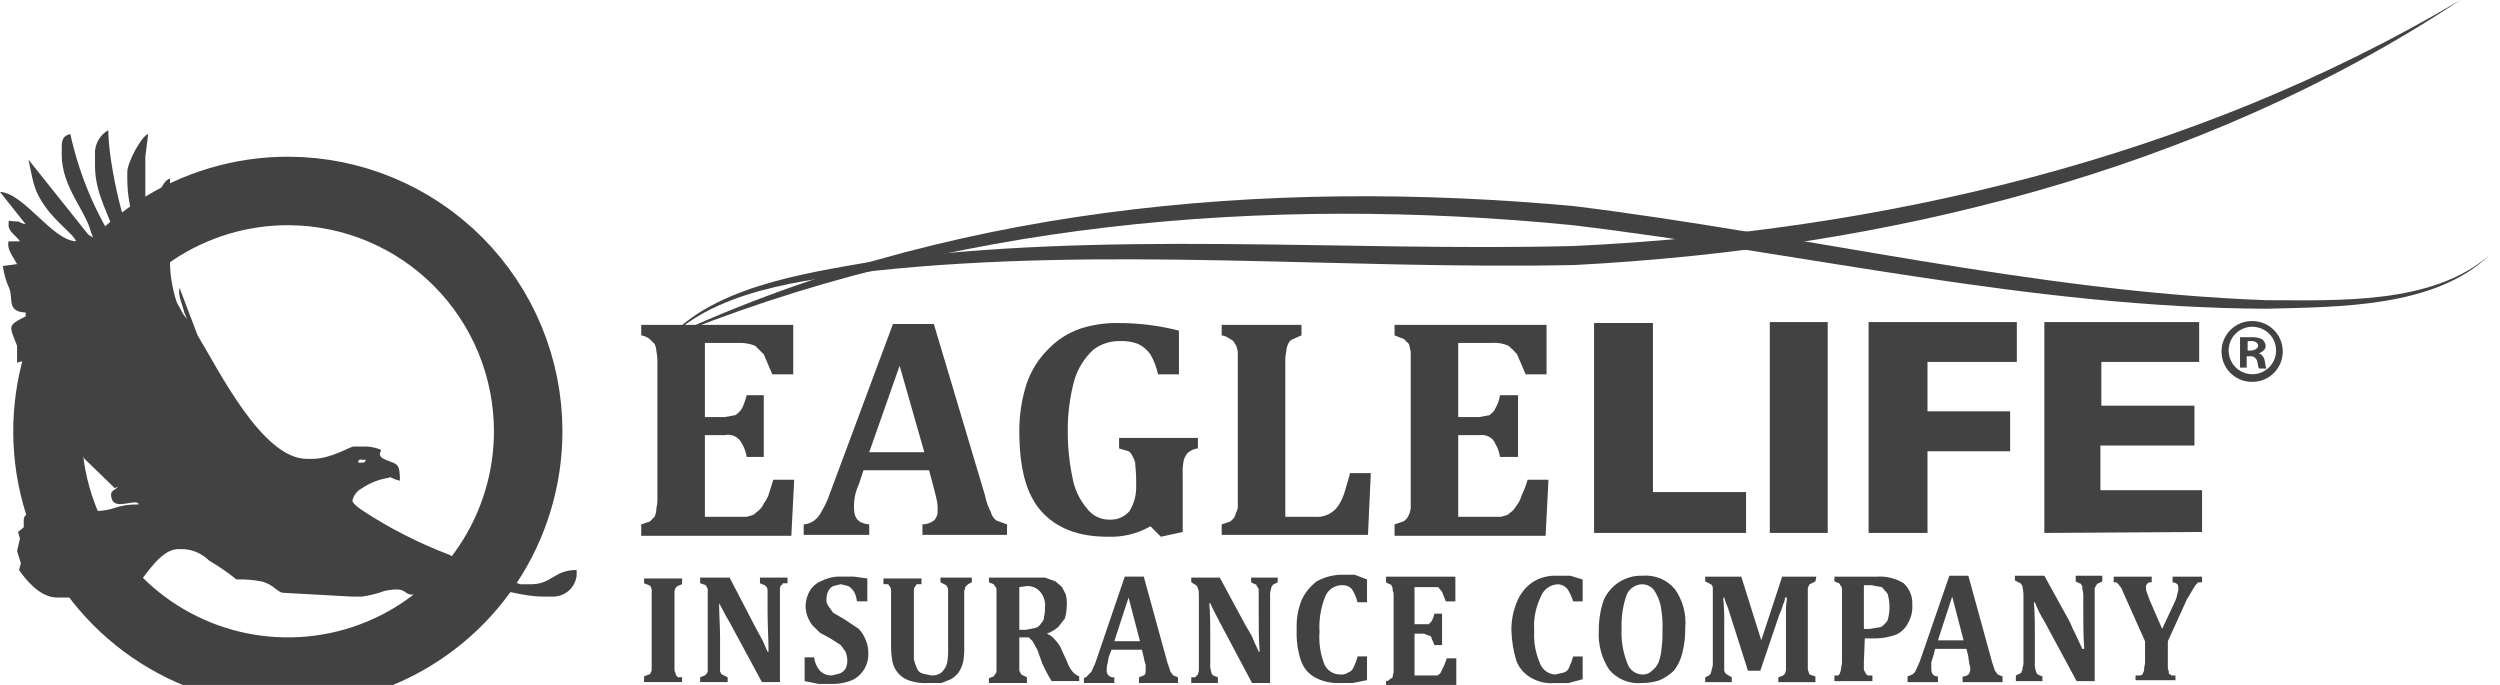 <svg width="73" height="20" viewBox="0 0 73 20" fill="none" xmlns="http://www.w3.org/2000/svg">
<g id="Layer 2">
<g id="Layer 1">
<path id="Vector" d="M19.223 9.986C27.489 6.047 36.921 5.187 45.964 6.019C52.704 6.852 59.362 8.516 66.186 8.766C68.266 8.766 71.012 8.904 72.677 7.462C71.096 8.988 68.266 8.96 66.186 9.015C59.334 8.988 52.649 7.379 45.908 6.574C36.921 5.687 27.6 6.491 19.223 9.986Z" fill="#424242"/>
<path id="Vector_2" d="M71.845 0C64.216 5.049 55.007 7.268 45.964 7.739C39.14 7.878 32.344 7.184 25.548 7.906C23.495 8.183 20.721 8.46 19.307 10.125C20.638 8.377 23.468 7.989 25.52 7.628C32.289 6.713 39.14 7.351 45.936 7.184C54.924 6.768 64.05 4.632 71.845 0ZM46.547 15.562V9.431H48.266V14.369H50.985V15.562H46.547ZM51.678 15.562V9.404H53.37V15.562H51.678ZM54.563 15.562V9.404H58.891V10.569H56.283V12.011H58.696V13.176H56.283V15.562H54.563ZM59.695 15.562V9.404H64.216V10.569H61.359V11.845H64.078V13.01H61.332V14.313H64.3V15.534L59.695 15.562Z" fill="#424242"/>
<path id="Vector_3" d="M27.129 13.731H25.215L25.076 14.147C25.027 14.254 24.99 14.366 24.965 14.48C24.942 14.599 24.933 14.72 24.938 14.841C24.938 15.146 25.076 15.285 25.381 15.312V15.618H23.468V15.312C23.578 15.305 23.683 15.267 23.773 15.201C23.868 15.128 23.944 15.033 23.995 14.924C24.085 14.775 24.159 14.617 24.216 14.453L26.075 9.46H27.268L28.766 14.48C28.798 14.645 28.854 14.803 28.932 14.952C28.955 15.053 29.014 15.142 29.099 15.201L29.404 15.312V15.618H26.935V15.312C27.055 15.311 27.171 15.272 27.268 15.201C27.307 15.162 27.338 15.114 27.357 15.061C27.376 15.008 27.383 14.952 27.379 14.896C27.382 14.794 27.373 14.691 27.351 14.591C27.323 14.48 27.296 14.342 27.24 14.147L27.129 13.731ZM25.381 13.204H26.99L26.269 10.68L25.381 13.204ZM34.425 9.654V10.93H33.814C33.772 10.725 33.697 10.528 33.592 10.347C33.499 10.217 33.375 10.113 33.232 10.042C33.063 9.98 32.884 9.952 32.705 9.959C32.425 9.953 32.152 10.041 31.928 10.209C31.666 10.449 31.475 10.756 31.373 11.096C31.239 11.584 31.174 12.088 31.179 12.594C31.177 13.051 31.223 13.506 31.318 13.953C31.376 14.281 31.519 14.587 31.734 14.841C31.81 14.946 31.91 15.031 32.026 15.089C32.142 15.147 32.27 15.176 32.4 15.174C32.509 15.179 32.619 15.16 32.72 15.116C32.821 15.073 32.91 15.007 32.982 14.924C33.12 14.699 33.187 14.438 33.176 14.175V14.009C33.176 13.787 33.148 13.62 33.148 13.509C33.131 13.441 33.103 13.375 33.065 13.315C33.044 13.258 33.005 13.209 32.954 13.177L32.677 13.093V12.788H34.979V13.093C34.865 13.105 34.758 13.154 34.674 13.232C34.621 13.297 34.583 13.373 34.563 13.454C34.537 13.591 34.528 13.731 34.535 13.87V15.534L33.898 15.673L33.592 15.368C33.213 15.585 32.781 15.69 32.344 15.673C31.484 15.673 30.846 15.423 30.402 14.924C29.959 14.425 29.764 13.648 29.764 12.594C29.761 12.114 29.836 11.636 29.986 11.179C30.119 10.802 30.337 10.46 30.624 10.181C30.879 9.917 31.193 9.718 31.54 9.598C31.889 9.485 32.254 9.429 32.621 9.432C33.23 9.429 33.835 9.503 34.425 9.654ZM38.003 9.487V9.792L37.753 9.903C37.721 9.914 37.692 9.932 37.668 9.957C37.644 9.981 37.626 10.01 37.615 10.042C37.58 10.111 37.561 10.187 37.559 10.264C37.534 10.382 37.525 10.504 37.531 10.624V15.091H38.391C38.526 15.103 38.662 15.079 38.784 15.02C38.906 14.961 39.01 14.871 39.085 14.758C39.171 14.62 39.237 14.471 39.279 14.314C39.334 14.12 39.39 13.953 39.418 13.815H40.028L39.945 15.618H35.673V15.312L35.922 15.229C35.978 15.174 36.033 15.146 36.061 15.063L36.144 14.841V10.264C36.117 10.181 36.117 10.098 36.061 10.042C36.05 10.01 36.032 9.981 36.008 9.957C35.984 9.932 35.955 9.914 35.922 9.903C35.85 9.845 35.764 9.807 35.673 9.792V9.487H38.003ZM45.16 9.487V10.93H44.549L44.3 10.347C44.224 10.257 44.14 10.174 44.05 10.098C43.894 10.027 43.722 9.999 43.551 10.014H42.58V12.178H43.19L43.495 12.123C43.551 12.067 43.634 12.011 43.662 11.928C43.733 11.809 43.78 11.677 43.8 11.54H44.327V13.343H43.8C43.78 13.206 43.733 13.074 43.662 12.955C43.63 12.873 43.571 12.805 43.495 12.761C43.402 12.71 43.295 12.691 43.19 12.705H42.58V15.091H43.828L44.022 15.035L44.189 14.896L44.327 14.702C44.375 14.624 44.412 14.54 44.438 14.453C44.508 14.31 44.563 14.162 44.605 14.009H45.215L45.132 15.645H40.721V15.312L40.971 15.229C41.03 15.198 41.078 15.15 41.11 15.091C41.154 15.014 41.182 14.929 41.193 14.841V10.264C41.165 10.181 41.165 10.098 41.137 10.042L40.999 9.903L40.721 9.792V9.487H45.16ZM23.162 9.487V10.93H22.552L22.302 10.347L22.053 10.098C21.895 10.034 21.724 10.005 21.553 10.014H20.583V12.178H21.165L21.47 12.123C21.548 12.073 21.615 12.006 21.665 11.928C21.724 11.804 21.77 11.674 21.803 11.54H22.302V13.343H21.803C21.783 13.206 21.736 13.074 21.665 12.955C21.622 12.862 21.55 12.787 21.459 12.742C21.368 12.696 21.264 12.683 21.165 12.705H20.583V15.091H21.803L21.997 15.035L22.164 14.896C22.225 14.844 22.273 14.777 22.302 14.702C22.36 14.626 22.407 14.542 22.441 14.453L22.58 14.009H23.19L23.107 15.645H18.724V15.312L18.974 15.229L19.113 15.091C19.147 15.012 19.166 14.927 19.168 14.841C19.193 14.723 19.203 14.601 19.196 14.48V10.624C19.201 10.504 19.192 10.383 19.168 10.264C19.166 10.187 19.147 10.111 19.113 10.042L18.974 9.903C18.902 9.845 18.816 9.807 18.724 9.792V9.487H23.162Z" fill="#424242"/>
<path id="Vector_4" d="M15.423 12.594C15.423 13.983 15.011 15.341 14.238 16.496C13.466 17.651 12.368 18.55 11.084 19.081C9.8 19.611 8.387 19.748 7.025 19.475C5.663 19.202 4.413 18.531 3.432 17.547C2.452 16.563 1.786 15.309 1.518 13.946C1.251 12.583 1.393 11.171 1.929 9.889C2.464 8.607 3.368 7.513 4.526 6.745C5.684 5.978 7.043 5.571 8.432 5.576C10.289 5.584 12.067 6.326 13.377 7.642C14.687 8.957 15.423 10.738 15.423 12.594Z" stroke="#424242" stroke-width="2" stroke-miterlimit="10"/>
<path id="Vector_5" fill-rule="evenodd" clip-rule="evenodd" d="M15.506 17.06H15.201C14.482 16.841 13.785 16.553 13.121 16.2C12.225 15.86 11.369 15.423 10.569 14.896C10.402 14.786 10.291 14.675 10.291 14.619C10.308 14.542 10.341 14.47 10.389 14.407C10.437 14.345 10.498 14.294 10.569 14.258C10.801 14.099 11.067 13.995 11.345 13.953C11.401 13.898 11.429 13.981 11.678 14.037C11.678 13.509 11.595 13.565 11.262 13.426C10.929 13.288 11.207 13.149 11.096 13.121C10.928 13.057 10.748 13.029 10.569 13.038H10.319C10.236 13.038 9.653 13.399 9.126 13.399H8.96C7.656 13.399 6.38 10.791 5.77 9.792L5.243 8.405C5.187 8.627 5.326 8.877 5.381 9.127L5.465 9.321L5.354 9.182L5.16 8.822C5.047 8.481 4.982 8.126 4.965 7.767V5.215C4.688 5.271 4.494 6.048 4.494 6.436C4.494 6.824 4.66 7.379 4.577 7.657V7.906C4.3 7.795 4.244 6.159 4.244 5.687V4.577L4.327 3.912C4.133 3.967 3.717 4.744 3.717 5.021V5.215C3.717 6.214 4.078 6.713 4.078 7.379C3.662 7.046 3.162 4.744 3.162 3.801C3.053 3.863 2.96 3.952 2.893 4.058C2.825 4.164 2.784 4.285 2.774 4.411V4.827C2.774 5.715 3.218 6.27 3.384 6.991L3.44 7.102L3.329 7.046C2.727 6.082 2.296 5.022 2.053 3.912C1.859 3.967 1.803 4.05 1.803 4.3V4.522C1.803 5.465 2.497 6.131 2.663 6.797L2.718 6.935L2.58 6.852L0.832 4.661C0.971 5.299 0.971 5.548 1.331 6.048C1.692 6.547 2.164 6.852 2.219 7.046C1.526 7.019 0.693 5.632 0 5.604L0.749 6.547C0.499 6.491 0.638 6.464 0.444 6.464C0.25 6.464 0.25 6.381 0.25 6.575C0.25 6.769 0.472 6.88 0.583 7.046H0.25C0.194 7.268 0.361 7.462 0.499 7.712L0.083 7.767C0.113 7.998 0.178 8.223 0.277 8.433C0.388 8.738 0.194 9.099 0.749 9.127V9.238C0.194 9.515 0.277 9.515 0.499 10.098V10.597C0.555 10.541 0.777 10.569 0.832 10.486C0.915 11.401 2.025 12.733 2.469 13.399L3.356 14.258L3.44 14.203C3.384 14.342 3.162 14.286 3.273 14.591C3.384 14.896 4.022 14.536 4.05 14.73C3.301 14.73 3.412 14.924 2.691 14.924L1.664 14.98C1.359 14.98 0.693 14.869 0.693 15.174V15.396L0.527 15.534L0.583 15.729L0.499 16.089L0.61 16.45L0.555 16.644C0.749 16.921 1.165 17.448 1.664 17.448H2.33C2.691 17.448 2.663 17.199 2.885 17.199H2.996C3.19 17.199 3.107 17.31 3.44 17.31H3.689C4.05 17.31 4.521 16.034 5.215 16.034H5.27C5.424 16.03 5.578 16.058 5.721 16.115C5.864 16.172 5.994 16.258 6.103 16.367C6.384 16.532 6.653 16.717 6.907 16.921C7.149 16.912 7.391 16.931 7.628 16.977C7.989 17.06 8.072 17.282 8.266 17.31L10.291 17.421H10.569C10.796 17.388 11.019 17.333 11.234 17.254C11.928 17.116 11.734 17.365 12.067 17.365C12.399 17.365 12.372 17.254 12.621 17.254C12.819 17.383 13.053 17.441 13.287 17.421H14.036C14.203 17.337 14.286 17.199 14.452 17.199C14.619 17.199 15.284 17.421 15.867 17.421H16.172C16.337 17.415 16.496 17.351 16.618 17.239C16.74 17.127 16.818 16.975 16.838 16.811V16.644C16.172 16.644 16.116 17.06 15.506 17.06ZM10.569 13.426H10.68C10.68 13.448 10.671 13.47 10.655 13.485C10.64 13.501 10.618 13.509 10.596 13.509H10.458C10.458 13.426 10.513 13.399 10.569 13.426Z" fill="#424242"/>
<path id="Vector_6" d="M66.657 10.263C66.657 10.382 66.633 10.499 66.587 10.609C66.541 10.719 66.473 10.818 66.388 10.9C66.302 10.983 66.201 11.048 66.09 11.091C65.979 11.134 65.861 11.154 65.742 11.15C65.625 11.149 65.51 11.124 65.403 11.078C65.296 11.031 65.2 10.964 65.118 10.881C65.037 10.797 64.973 10.698 64.93 10.59C64.888 10.481 64.866 10.366 64.868 10.249C64.87 10.132 64.895 10.017 64.941 9.91C64.987 9.803 65.054 9.706 65.138 9.625C65.222 9.544 65.32 9.48 65.429 9.437C65.537 9.394 65.653 9.373 65.77 9.375C66.005 9.375 66.231 9.469 66.397 9.635C66.564 9.802 66.657 10.027 66.657 10.263ZM65.076 10.263C65.082 10.4 65.128 10.532 65.209 10.643C65.289 10.754 65.401 10.838 65.53 10.885C65.659 10.933 65.798 10.941 65.932 10.909C66.065 10.877 66.186 10.806 66.279 10.705C66.372 10.604 66.433 10.478 66.454 10.343C66.475 10.207 66.456 10.069 66.399 9.944C66.341 9.819 66.248 9.715 66.131 9.643C66.014 9.572 65.879 9.536 65.742 9.542C65.651 9.545 65.561 9.567 65.479 9.605C65.396 9.643 65.321 9.697 65.26 9.764C65.198 9.831 65.15 9.91 65.118 9.995C65.087 10.081 65.073 10.172 65.076 10.263ZM65.603 10.734H65.409V9.847H65.742C65.847 9.84 65.951 9.859 66.047 9.902C66.078 9.925 66.104 9.954 66.123 9.988C66.142 10.021 66.154 10.058 66.158 10.096C66.158 10.207 66.075 10.263 65.964 10.318C66.009 10.337 66.048 10.368 66.077 10.407C66.106 10.446 66.124 10.492 66.13 10.54C66.158 10.679 66.158 10.734 66.186 10.762H65.964C65.936 10.734 65.936 10.651 65.908 10.54C65.896 10.499 65.87 10.463 65.835 10.438C65.8 10.412 65.757 10.4 65.714 10.402H65.603V10.734ZM65.631 10.235H65.714C65.825 10.235 65.936 10.18 65.936 10.096C65.936 10.013 65.853 9.958 65.742 9.958C65.631 9.958 65.631 9.958 65.631 9.985V10.235ZM19.695 19.389V19.528C19.695 19.583 19.695 19.611 19.723 19.639C19.721 19.654 19.723 19.669 19.728 19.683C19.733 19.697 19.74 19.711 19.75 19.722C19.75 19.75 19.778 19.75 19.806 19.777H19.917V19.916H18.807V19.75L18.946 19.694C18.96 19.694 18.975 19.688 18.985 19.678C18.995 19.668 19.001 19.653 19.001 19.639C19.023 19.606 19.033 19.567 19.029 19.528V17.281C19.038 17.233 19.028 17.183 19.001 17.142C19.001 17.127 18.995 17.113 18.985 17.103C18.975 17.093 18.96 17.087 18.946 17.087L18.807 17.031V16.892H19.917V17.059L19.778 17.114L19.723 17.17C19.723 17.198 19.695 17.225 19.695 17.281V19.417V19.389ZM22.996 16.865V17.031H22.857C22.857 17.046 22.851 17.06 22.841 17.07C22.83 17.081 22.816 17.087 22.802 17.087C22.802 17.114 22.774 17.142 22.774 17.198V19.916H22.247L21.304 18.169C21.165 17.947 21.082 17.752 20.998 17.614C20.998 17.947 21.026 18.279 21.026 18.64V19.611C21.054 19.639 21.054 19.694 21.082 19.694L21.248 19.777V19.916H20.444V19.777L20.582 19.722L20.638 19.666C20.664 19.625 20.674 19.576 20.666 19.528V17.198L20.61 17.087L20.444 17.031V16.865H21.304L22.025 18.252L22.219 18.612C22.302 18.751 22.358 18.917 22.413 19.028H22.441C22.441 18.668 22.413 18.279 22.413 17.863V17.225C22.409 17.196 22.399 17.168 22.386 17.142L22.33 17.087L22.191 17.031V16.865H22.996ZM23.773 19.195C23.788 19.338 23.846 19.473 23.939 19.583C23.986 19.63 24.042 19.667 24.104 19.691C24.166 19.715 24.233 19.726 24.299 19.722L24.521 19.666C24.59 19.638 24.648 19.59 24.688 19.528C24.726 19.45 24.744 19.364 24.743 19.278C24.738 19.192 24.72 19.108 24.688 19.028L24.549 18.834L24.244 18.64L23.939 18.474L23.717 18.252C23.66 18.175 23.614 18.091 23.578 18.002C23.544 17.904 23.525 17.801 23.523 17.697C23.526 17.53 23.574 17.367 23.662 17.225C23.75 17.098 23.876 17.001 24.022 16.948C24.195 16.866 24.386 16.828 24.577 16.837H24.938L25.326 16.892V17.558H25.021C25.014 17.461 24.985 17.366 24.938 17.281C24.897 17.212 24.84 17.155 24.771 17.114L24.549 17.059L24.327 17.114C24.268 17.146 24.22 17.194 24.189 17.253C24.154 17.322 24.135 17.398 24.133 17.475C24.122 17.553 24.142 17.633 24.189 17.697L24.327 17.891L24.66 18.085L25.076 18.363C25.16 18.451 25.226 18.555 25.27 18.668C25.327 18.789 25.355 18.922 25.354 19.056C25.364 19.222 25.325 19.387 25.241 19.531C25.157 19.674 25.032 19.789 24.882 19.86C24.715 19.93 24.536 19.967 24.355 19.971H23.911L23.495 19.888V19.195H23.773ZM27.684 17.447V17.198C27.656 17.142 27.656 17.114 27.628 17.087L27.462 17.003V16.865H28.377V17.003L28.266 17.059L28.183 17.142C28.184 17.181 28.174 17.219 28.155 17.253V18.834C28.163 18.992 28.153 19.15 28.128 19.306C28.104 19.425 28.057 19.538 27.989 19.639C27.928 19.717 27.853 19.783 27.767 19.833L27.489 19.944H27.101C26.933 19.956 26.764 19.937 26.602 19.888C26.479 19.857 26.366 19.794 26.274 19.707C26.182 19.619 26.113 19.51 26.075 19.389C26.038 19.225 26.019 19.058 26.019 18.89V17.253C26.023 17.214 26.014 17.175 25.992 17.142L25.936 17.059H25.797V16.892H26.907V17.059H26.768L26.713 17.142C26.685 17.17 26.685 17.198 26.685 17.253V19.25C26.704 19.336 26.732 19.42 26.768 19.5C26.78 19.539 26.802 19.575 26.831 19.604C26.86 19.633 26.895 19.654 26.935 19.666L27.184 19.722C27.293 19.733 27.401 19.703 27.489 19.639C27.57 19.564 27.628 19.468 27.656 19.361C27.683 19.196 27.692 19.029 27.684 18.862V17.447ZM29.986 19.944H28.877V19.805L29.015 19.75L29.071 19.666C29.098 19.639 29.098 19.611 29.098 19.555V17.253C29.098 17.198 29.098 17.17 29.071 17.142L29.015 17.059L28.877 17.003V16.865H30.513L30.818 16.976L31.012 17.142L31.123 17.364C31.148 17.464 31.157 17.567 31.151 17.669C31.148 17.8 31.13 17.931 31.096 18.058L30.901 18.307C30.805 18.393 30.691 18.459 30.569 18.501C30.667 18.543 30.753 18.61 30.818 18.695C30.904 18.782 30.971 18.886 31.012 19.001L31.151 19.306C31.188 19.416 31.245 19.52 31.317 19.611C31.37 19.672 31.437 19.72 31.512 19.75V19.888H30.707C30.603 19.719 30.51 19.543 30.43 19.361L30.291 18.973L30.152 18.723L30.041 18.612H29.764V19.583L29.82 19.694L29.986 19.777V19.944ZM29.764 17.142V18.39H29.958L30.236 18.335C30.271 18.324 30.304 18.306 30.333 18.282C30.362 18.259 30.385 18.229 30.402 18.196C30.429 18.172 30.451 18.142 30.465 18.108C30.48 18.075 30.486 18.038 30.485 18.002C30.508 17.921 30.517 17.837 30.513 17.752C30.524 17.668 30.517 17.583 30.493 17.502C30.469 17.421 30.429 17.346 30.374 17.281C30.327 17.225 30.267 17.18 30.2 17.152C30.133 17.123 30.059 17.11 29.986 17.114L29.764 17.142ZM33.343 18.973H32.455L32.372 19.195C32.372 19.25 32.344 19.306 32.344 19.361C32.323 19.424 32.314 19.49 32.316 19.555C32.311 19.586 32.314 19.617 32.323 19.646C32.333 19.675 32.349 19.701 32.371 19.723C32.392 19.744 32.419 19.761 32.448 19.77C32.477 19.78 32.508 19.782 32.538 19.777V19.944H31.65V19.805C31.678 19.777 31.734 19.777 31.761 19.722L31.872 19.611L31.983 19.361L32.843 16.837H33.398L34.092 19.361C34.123 19.443 34.151 19.526 34.175 19.611L34.258 19.722L34.397 19.777V19.944H33.259V19.777L33.398 19.722C33.453 19.694 33.453 19.639 33.453 19.583V19.417C33.428 19.345 33.41 19.27 33.398 19.195L33.343 18.973ZM32.538 18.723H33.287L32.954 17.447L32.538 18.723ZM37.309 16.865V17.003L37.198 17.059C37.17 17.059 37.17 17.087 37.143 17.114C37.133 17.126 37.125 17.139 37.12 17.153C37.116 17.167 37.114 17.183 37.115 17.198C37.09 17.269 37.081 17.344 37.087 17.419V19.944H36.56L35.617 18.169C35.506 17.947 35.395 17.752 35.34 17.614H35.312C35.34 17.947 35.34 18.279 35.34 18.64V19.361C35.332 19.445 35.341 19.53 35.367 19.611C35.367 19.632 35.373 19.654 35.382 19.673C35.392 19.692 35.406 19.709 35.423 19.722L35.562 19.777V19.944H34.785V19.777H34.896L34.979 19.694C34.979 19.666 35.007 19.611 35.007 19.583V17.419C35.007 17.308 35.007 17.225 34.979 17.198C34.979 17.176 34.974 17.155 34.965 17.136C34.955 17.116 34.941 17.099 34.924 17.087L34.785 17.003V16.865H35.617L36.366 18.252L36.56 18.584C36.616 18.751 36.699 18.89 36.754 19.028H36.782C36.754 18.668 36.754 18.279 36.754 17.836V17.198L36.699 17.114C36.699 17.1 36.693 17.085 36.683 17.075C36.672 17.065 36.658 17.059 36.644 17.059L36.532 17.003V16.865H37.309ZM39.917 16.92V17.586H39.639C39.605 17.448 39.549 17.317 39.473 17.198C39.437 17.16 39.394 17.131 39.346 17.112C39.298 17.093 39.247 17.084 39.196 17.087C39.088 17.085 38.983 17.116 38.894 17.175C38.805 17.235 38.736 17.32 38.696 17.419C38.566 17.745 38.509 18.096 38.53 18.446C38.506 18.767 38.553 19.089 38.668 19.389C38.707 19.481 38.773 19.56 38.857 19.614C38.941 19.669 39.04 19.696 39.14 19.694C39.218 19.705 39.298 19.685 39.362 19.639C39.401 19.627 39.437 19.605 39.466 19.576C39.495 19.547 39.516 19.512 39.528 19.472C39.579 19.376 39.616 19.273 39.639 19.167H39.917V19.86L39.501 19.944H39.112C38.861 19.955 38.612 19.897 38.391 19.777C38.189 19.663 38.039 19.474 37.975 19.25C37.888 18.972 37.85 18.681 37.864 18.39C37.849 18.097 37.896 17.804 38.003 17.53C38.103 17.312 38.255 17.122 38.447 16.976C38.668 16.853 38.915 16.787 39.168 16.782H39.556L39.917 16.92Z" fill="#424242"/>
<path id="Vector_7" d="M42.497 16.839V17.56H42.219L42.108 17.282L41.997 17.144H41.304V18.226H41.72L41.803 18.142C41.84 18.072 41.868 17.998 41.886 17.92H42.108V18.836H41.886L41.803 18.642C41.803 18.62 41.794 18.598 41.779 18.583C41.763 18.567 41.742 18.558 41.72 18.558L41.581 18.503H41.304V19.724H41.97L42.053 19.668H42.053C42.108 19.557 42.108 19.557 42.163 19.446L42.247 19.224H42.524V20.029H40.472V19.89C40.493 19.89 40.514 19.885 40.534 19.875C40.553 19.866 40.57 19.852 40.583 19.834L40.666 19.779C40.664 19.731 40.674 19.684 40.694 19.64V17.421C40.694 17.338 40.694 17.282 40.666 17.255C40.674 17.207 40.664 17.157 40.638 17.116C40.638 17.101 40.632 17.087 40.622 17.077C40.611 17.066 40.597 17.061 40.583 17.061L40.472 17.005V16.839H42.497ZM46.214 16.922V17.56H45.936C45.897 17.433 45.841 17.311 45.77 17.199C45.736 17.158 45.693 17.125 45.646 17.101C45.598 17.077 45.546 17.063 45.492 17.061C45.383 17.064 45.277 17.101 45.188 17.165C45.099 17.229 45.032 17.318 44.993 17.421C44.841 17.731 44.774 18.076 44.799 18.42C44.779 18.743 44.836 19.066 44.965 19.363C44.998 19.456 45.058 19.537 45.137 19.597C45.216 19.656 45.311 19.69 45.409 19.696L45.659 19.64C45.698 19.628 45.734 19.607 45.763 19.578C45.792 19.549 45.813 19.513 45.825 19.474C45.871 19.376 45.908 19.273 45.936 19.169H46.214V19.834L45.798 19.945H45.382C45.139 19.966 44.895 19.907 44.688 19.779C44.495 19.667 44.347 19.49 44.272 19.28C44.19 19 44.143 18.711 44.133 18.42C44.127 18.125 44.184 17.831 44.3 17.56C44.392 17.337 44.546 17.144 44.743 17.005C44.958 16.866 45.21 16.799 45.465 16.811H45.853L46.214 16.922ZM47.934 19.945C47.757 19.961 47.579 19.934 47.415 19.866C47.251 19.798 47.105 19.692 46.99 19.557C46.768 19.221 46.661 18.822 46.685 18.42C46.682 18.118 46.729 17.818 46.824 17.532C46.919 17.311 47.078 17.124 47.281 16.996C47.484 16.867 47.721 16.802 47.961 16.811C48.138 16.795 48.316 16.823 48.48 16.89C48.644 16.958 48.79 17.064 48.904 17.199C49.139 17.529 49.247 17.933 49.209 18.337C49.214 18.579 49.186 18.822 49.126 19.058C49.083 19.25 48.998 19.43 48.877 19.585C48.756 19.702 48.615 19.796 48.461 19.862C48.291 19.919 48.113 19.947 47.934 19.945ZM47.351 18.337C47.33 18.687 47.387 19.037 47.517 19.363C47.547 19.458 47.605 19.542 47.685 19.602C47.765 19.661 47.862 19.694 47.961 19.696C48.013 19.698 48.064 19.689 48.112 19.67C48.16 19.651 48.203 19.622 48.239 19.585C48.324 19.52 48.391 19.434 48.433 19.335C48.477 19.21 48.505 19.079 48.516 18.947C48.54 18.772 48.549 18.596 48.544 18.42C48.555 18.169 48.536 17.917 48.488 17.671C48.451 17.512 48.386 17.362 48.294 17.227C48.254 17.177 48.203 17.136 48.146 17.107C48.089 17.078 48.026 17.062 47.961 17.061C47.858 17.06 47.757 17.092 47.672 17.152C47.588 17.212 47.524 17.296 47.49 17.393C47.386 17.697 47.339 18.016 47.351 18.337ZM53.01 16.977L52.843 17.061C52.816 17.088 52.816 17.116 52.788 17.171V19.557C52.816 19.613 52.816 19.668 52.843 19.696L53.01 19.751V19.918H51.928V19.779L52.067 19.724L52.122 19.668C52.122 19.64 52.15 19.613 52.15 19.557V17.809C52.15 17.643 52.178 17.532 52.178 17.449H52.122C52.121 17.517 52.102 17.584 52.067 17.643C52.041 17.749 52.004 17.851 51.956 17.948L51.401 19.585H51.04L50.458 17.754C50.413 17.655 50.376 17.553 50.347 17.449H50.319C50.344 17.735 50.353 18.022 50.347 18.309V19.585C50.375 19.64 50.375 19.668 50.43 19.696L50.569 19.779V19.918H49.792V19.779L49.903 19.724C49.931 19.696 49.959 19.668 49.959 19.64C49.959 19.613 49.986 19.585 49.986 19.529C50.008 19.477 50.018 19.42 50.014 19.363V17.171C50.014 17.15 50.009 17.129 49.999 17.109C49.99 17.09 49.976 17.073 49.959 17.061L49.792 16.977V16.839H50.846L51.429 18.697L52.039 16.839H53.038L53.01 16.977ZM54.425 19.335V19.557L54.48 19.668L54.535 19.724H54.674V19.89H53.565V19.724H53.676C53.703 19.696 53.731 19.668 53.731 19.64C53.731 19.613 53.759 19.585 53.759 19.529C53.759 19.474 53.786 19.418 53.786 19.335V17.227C53.786 17.171 53.786 17.144 53.759 17.116C53.731 17.088 53.731 17.061 53.703 17.033L53.565 16.977V16.839H54.785C55.067 16.816 55.349 16.884 55.59 17.033C55.676 17.114 55.743 17.214 55.786 17.324C55.829 17.434 55.847 17.553 55.839 17.671C55.849 17.844 55.81 18.017 55.728 18.17C55.654 18.329 55.526 18.456 55.368 18.531C55.181 18.599 54.984 18.637 54.785 18.642H54.452L54.425 19.335ZM54.425 18.364H54.591L54.924 18.309C55.002 18.259 55.068 18.193 55.118 18.115C55.192 17.861 55.192 17.591 55.118 17.338L54.952 17.144L54.646 17.088H54.425V18.364ZM57.42 18.947H56.505L56.45 19.169C56.422 19.224 56.422 19.28 56.394 19.335V19.529C56.394 19.668 56.45 19.751 56.588 19.751V19.918H55.7V19.751L55.839 19.696C55.89 19.663 55.929 19.614 55.95 19.557L56.061 19.307L56.921 16.811H57.476L58.169 19.335L58.252 19.585L58.336 19.696L58.474 19.751V19.918H57.309V19.751C57.34 19.754 57.37 19.75 57.398 19.741C57.427 19.731 57.453 19.716 57.476 19.696C57.51 19.657 57.529 19.608 57.531 19.557C57.535 19.5 57.526 19.443 57.504 19.391C57.504 19.335 57.476 19.252 57.476 19.169L57.42 18.947ZM56.588 18.697H57.337L57.004 17.421L56.588 18.697ZM61.387 16.811V16.977L61.276 17.033C61.269 17.033 61.262 17.034 61.255 17.037C61.248 17.04 61.242 17.044 61.237 17.049C61.232 17.054 61.228 17.06 61.225 17.067C61.222 17.074 61.221 17.081 61.221 17.088C61.193 17.088 61.193 17.144 61.165 17.171V19.89H60.638L59.695 18.142C59.586 17.966 59.493 17.781 59.418 17.587H59.39C59.418 17.92 59.418 18.253 59.418 18.614V19.335C59.409 19.419 59.419 19.504 59.445 19.585C59.453 19.626 59.472 19.665 59.501 19.696L59.639 19.751V19.89H58.863V19.724L58.974 19.668C58.989 19.668 59.003 19.662 59.013 19.652C59.023 19.641 59.029 19.627 59.029 19.613C59.051 19.58 59.061 19.541 59.057 19.502C59.082 19.44 59.091 19.373 59.085 19.307V17.366C59.085 17.255 59.057 17.171 59.057 17.116L59.002 17.033L58.835 16.95V16.811H59.695L60.444 18.17C60.493 18.293 60.549 18.413 60.61 18.531L60.804 18.947H60.86C60.832 18.586 60.832 18.198 60.832 17.782V17.393C60.832 17.282 60.804 17.227 60.804 17.171C60.804 17.116 60.805 17.088 60.777 17.088C60.777 17.073 60.771 17.059 60.761 17.049C60.75 17.039 60.736 17.033 60.721 17.033L60.61 16.977V16.811H61.387ZM63.301 18.725V19.502C63.301 19.557 63.329 19.585 63.329 19.613V19.668L63.412 19.724H63.523V19.862H62.358V19.724H62.497C62.552 19.705 62.58 19.677 62.58 19.64C62.602 19.608 62.612 19.568 62.608 19.529C62.608 19.474 62.635 19.418 62.635 19.335V18.725L62.053 17.421L61.942 17.171L61.859 17.061L61.803 17.005H61.72V16.839H62.83V17.005C62.807 17 62.783 17 62.76 17.007C62.737 17.013 62.717 17.025 62.7 17.042C62.684 17.059 62.671 17.079 62.665 17.102C62.658 17.125 62.658 17.148 62.663 17.171C62.661 17.219 62.671 17.267 62.691 17.31L62.774 17.532L63.135 18.364L63.523 17.532C63.551 17.47 63.57 17.405 63.578 17.338C63.601 17.285 63.61 17.228 63.606 17.171C63.606 17.116 63.606 17.088 63.578 17.061C63.551 17.033 63.495 17.005 63.44 17.005V16.839H64.3V17.005H64.189L64.106 17.088L64.022 17.227L63.856 17.504L63.301 18.725Z" fill="#424242"/>
</g>
</g>
</svg>
